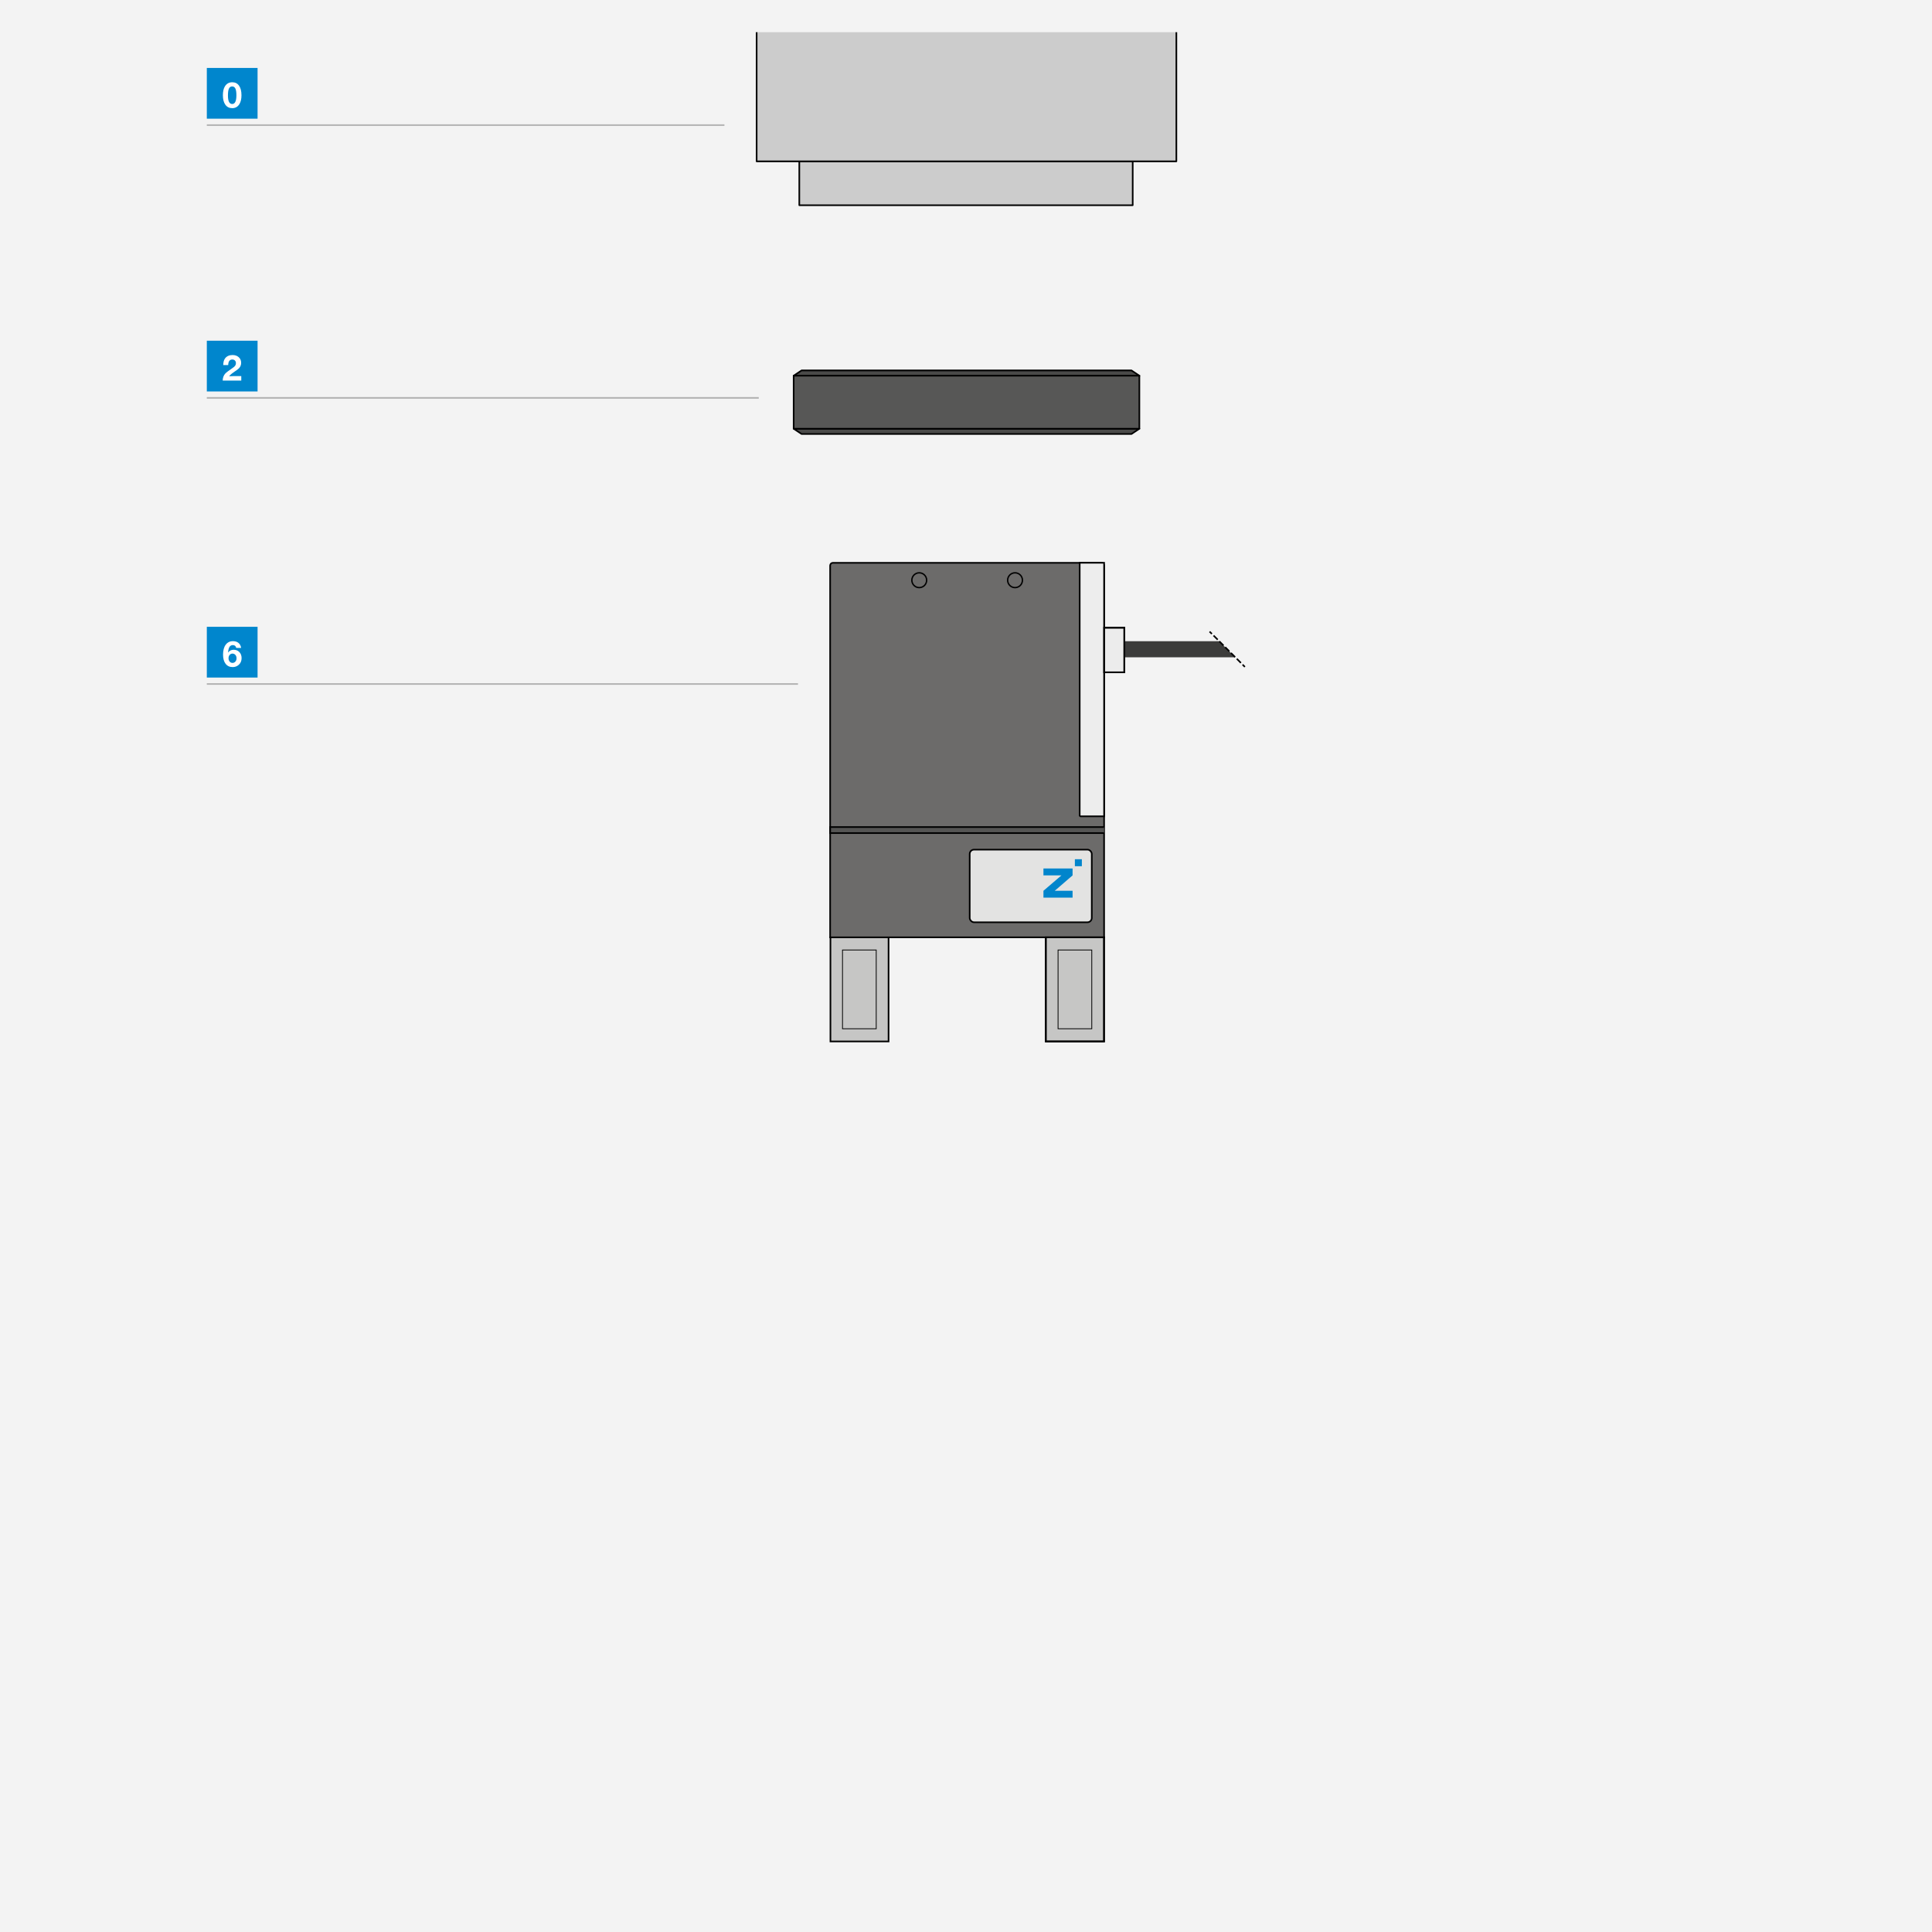 <?xml version="1.0" encoding="UTF-8"?>
<svg xmlns="http://www.w3.org/2000/svg" viewBox="0 0 600 600">
  <defs>
    <style>
      .cls-1 {
        fill: #4a4a49;
      }

      .cls-1, .cls-2, .cls-3, .cls-4, .cls-5, .cls-6, .cls-7, .cls-8, .cls-9, .cls-10, .cls-11, .cls-12 {
        stroke-width: .5px;
      }

      .cls-1, .cls-2, .cls-3, .cls-5 {
        stroke-linejoin: round;
      }

      .cls-1, .cls-3, .cls-4, .cls-5, .cls-13, .cls-14, .cls-6, .cls-7, .cls-8, .cls-9, .cls-10, .cls-11, .cls-12 {
        stroke: #000;
      }

      .cls-15 {
        fill: #fff;
      }

      .cls-2 {
        stroke: #b3b3b3;
      }

      .cls-2, .cls-13, .cls-14, .cls-11, .cls-12 {
        fill: none;
      }

      .cls-16 {
        fill: #0085cc;
      }

      .cls-3 {
        fill: #ccc;
      }

      .cls-4 {
        fill: #e3e3e2;
      }

      .cls-4, .cls-13, .cls-14, .cls-6, .cls-7, .cls-8, .cls-9, .cls-10, .cls-11, .cls-12 {
        stroke-miterlimit: 10;
      }

      .cls-5 {
        fill: #575756;
      }

      .cls-13 {
        stroke-width: .43px;
      }

      .cls-14 {
        stroke-width: .25px;
      }

      .cls-6 {
        fill: #ededed;
      }

      .cls-7 {
        fill: #6c6b6a;
      }

      .cls-8 {
        fill: #c6c6c5;
      }

      .cls-17 {
        fill: #3c3c3b;
      }

      .cls-9 {
        fill: #ececec;
      }

      .cls-10 {
        fill: #555554;
      }

      .cls-18 {
        fill: #0086cd;
      }

      .cls-19 {
        fill: #f3f3f3;
      }

      .cls-11 {
        stroke-dasharray: 0 0 1.82 .73;
      }
    </style>
  </defs>
  <g id="Ebene_9" data-name="Ebene 9">
    <rect class="cls-19" width="600" height="600"></rect>
  </g>
  <g id="KONV-Konfig-1">
    <line class="cls-2" x1="224.98" y1="38.86" x2="64.23" y2="38.86"></line>
    <rect class="cls-18" x="64.23" y="21.1" width="15.76" height="15.76"></rect>
    <path class="cls-15" d="m72.14,25.55c.9,0,1.6.35,2.1,1.06s.75,1.7.75,2.97c0,1.13-.21,2.04-.62,2.72-.52.86-1.26,1.29-2.24,1.29-.91,0-1.63-.35-2.14-1.06s-.77-1.69-.77-2.95c0-1.17.21-2.1.64-2.78.52-.84,1.28-1.25,2.27-1.25Zm-.05,1.29c-.45,0-.78.22-.99.67s-.31,1.16-.31,2.15c0,1.76.44,2.64,1.32,2.64s1.31-.91,1.31-2.73c0-.94-.11-1.63-.32-2.07s-.55-.66-1.01-.66Z"></path>
    <rect class="cls-18" x="64.23" y="105.81" width="15.76" height="15.76"></rect>
    <path class="cls-15" d="m74.93,116.81v1.38h-5.77c.02-.89.29-1.62.81-2.19.29-.31,1.04-.88,2.26-1.72.39-.26.66-.5.81-.72s.23-.48.23-.77c0-.34-.1-.62-.31-.83s-.48-.31-.81-.31c-.82,0-1.25.57-1.28,1.72h-1.53c0-.9.19-1.6.58-2.1.53-.67,1.29-1.01,2.29-1.01.79,0,1.43.22,1.93.67s.75,1.03.75,1.74c0,.66-.22,1.22-.66,1.69-.19.21-.65.56-1.37,1.04-.89.6-1.45,1.08-1.69,1.45.52-.03.97-.05,1.34-.05h2.41Z"></path>
    <line class="cls-2" x1="235.64" y1="123.57" x2="64.23" y2="123.57"></line>
    <rect class="cls-18" x="64.23" y="194.66" width="15.76" height="15.76"></rect>
    <path class="cls-15" d="m74.89,201.22h-1.52c-.14-.59-.49-.88-1.05-.88-.45,0-.79.18-1.03.53s-.39.96-.48,1.8c.45-.59,1.03-.88,1.76-.88s1.31.24,1.77.72.69,1.1.69,1.87c0,.86-.29,1.56-.88,2.08-.52.47-1.15.71-1.89.71-.94,0-1.67-.34-2.2-1.03s-.79-1.64-.79-2.87.27-2.3.82-3.04,1.3-1.11,2.25-1.11c.71,0,1.28.18,1.73.55s.72.89.82,1.55Zm-2.7,1.76c-.35,0-.64.14-.87.41s-.35.62-.35,1.03.12.76.35,1.04.53.41.89.41.65-.14.89-.41.36-.62.36-1.03-.12-.77-.36-1.04-.54-.41-.91-.41Z"></path>
    <line class="cls-2" x1="247.82" y1="212.42" x2="64.23" y2="212.42"></line>
    <g>
      <polygon class="cls-1" points="353.84 133.14 246.48 133.14 248.94 134.78 351.39 134.78 353.84 133.14"></polygon>
      <polygon class="cls-1" points="246.48 116.68 353.84 116.68 351.39 115.04 248.94 115.04 246.48 116.68"></polygon>
      <rect class="cls-5" x="246.48" y="116.68" width="107.36" height="16.46"></rect>
    </g>
    <polygon class="cls-17" points="383.63 204.13 349.17 204.13 349.17 199.13 378.63 199.13 383.63 204.13"></polygon>
    <g>
      <rect class="cls-9" x="342.89" y="194.94" width="6.28" height="13.86" transform="translate(692.06 403.73) rotate(180)"></rect>
      <rect class="cls-8" x="257.9" y="291.09" width="18.05" height="32.34"></rect>
      <rect class="cls-8" x="324.8" y="291.09" width="18.05" height="32.34"></rect>
      <path class="cls-7" d="m342.89,257.13v-81.49c0-.47-.38-.85-.85-.85h-83.38c-.47,0-.85.38-.85.85v115.46h85.08v-33.96Z"></path>
      <polyline class="cls-10" points="342.89 256.85 257.82 256.85 257.82 258.72 342.89 258.72"></polyline>
      <rect class="cls-14" x="261.65" y="295.03" width="10.47" height="24.46"></rect>
      <rect class="cls-12" x="324.76" y="291.09" width="18.13" height="32.34"></rect>
      <rect class="cls-14" x="328.59" y="295.03" width="10.47" height="24.46"></rect>
      <circle class="cls-13" cx="285.48" cy="180.19" r="2.3"></circle>
      <circle class="cls-13" cx="315.23" cy="180.19" r="2.3"></circle>
      <path class="cls-6" d="m335.31,174.78h7.58v78.73h-7.3c-.16,0-.28-.13-.28-.28v-78.44h0Z"></path>
      <rect class="cls-12" x="342.89" y="194.94" width="6.28" height="13.86"></rect>
    </g>
    <rect class="cls-4" x="301.15" y="263.86" width="37.91" height="22.56" rx="1.34" ry="1.34"></rect>
    <g>
      <polygon class="cls-16" points="333.1 278.77 324.05 278.77 324.05 276.64 329.64 271.86 324.05 271.86 324.05 269.72 333.1 269.72 333.1 271.86 327.56 276.64 333.1 276.64 333.1 278.77"></polygon>
      <polygon class="cls-16" points="333.81 266.84 334.9 266.84 335.98 266.84 335.98 269.01 333.81 269.01 333.81 266.84"></polygon>
    </g>
    <g>
      <line class="cls-12" x1="375.65" y1="196.15" x2="376.36" y2="196.85"></line>
      <line class="cls-11" x1="376.88" y1="197.37" x2="385.65" y2="206.14"></line>
      <line class="cls-12" x1="385.9" y1="206.4" x2="386.61" y2="207.11"></line>
    </g>
    <rect class="cls-3" x="248.23" y="50.11" width="103.54" height="13.62"></rect>
    <polyline class="cls-3" points="365.33 10 365.33 50.11 234.98 50.11 234.98 10"></polyline>
  </g>
</svg>